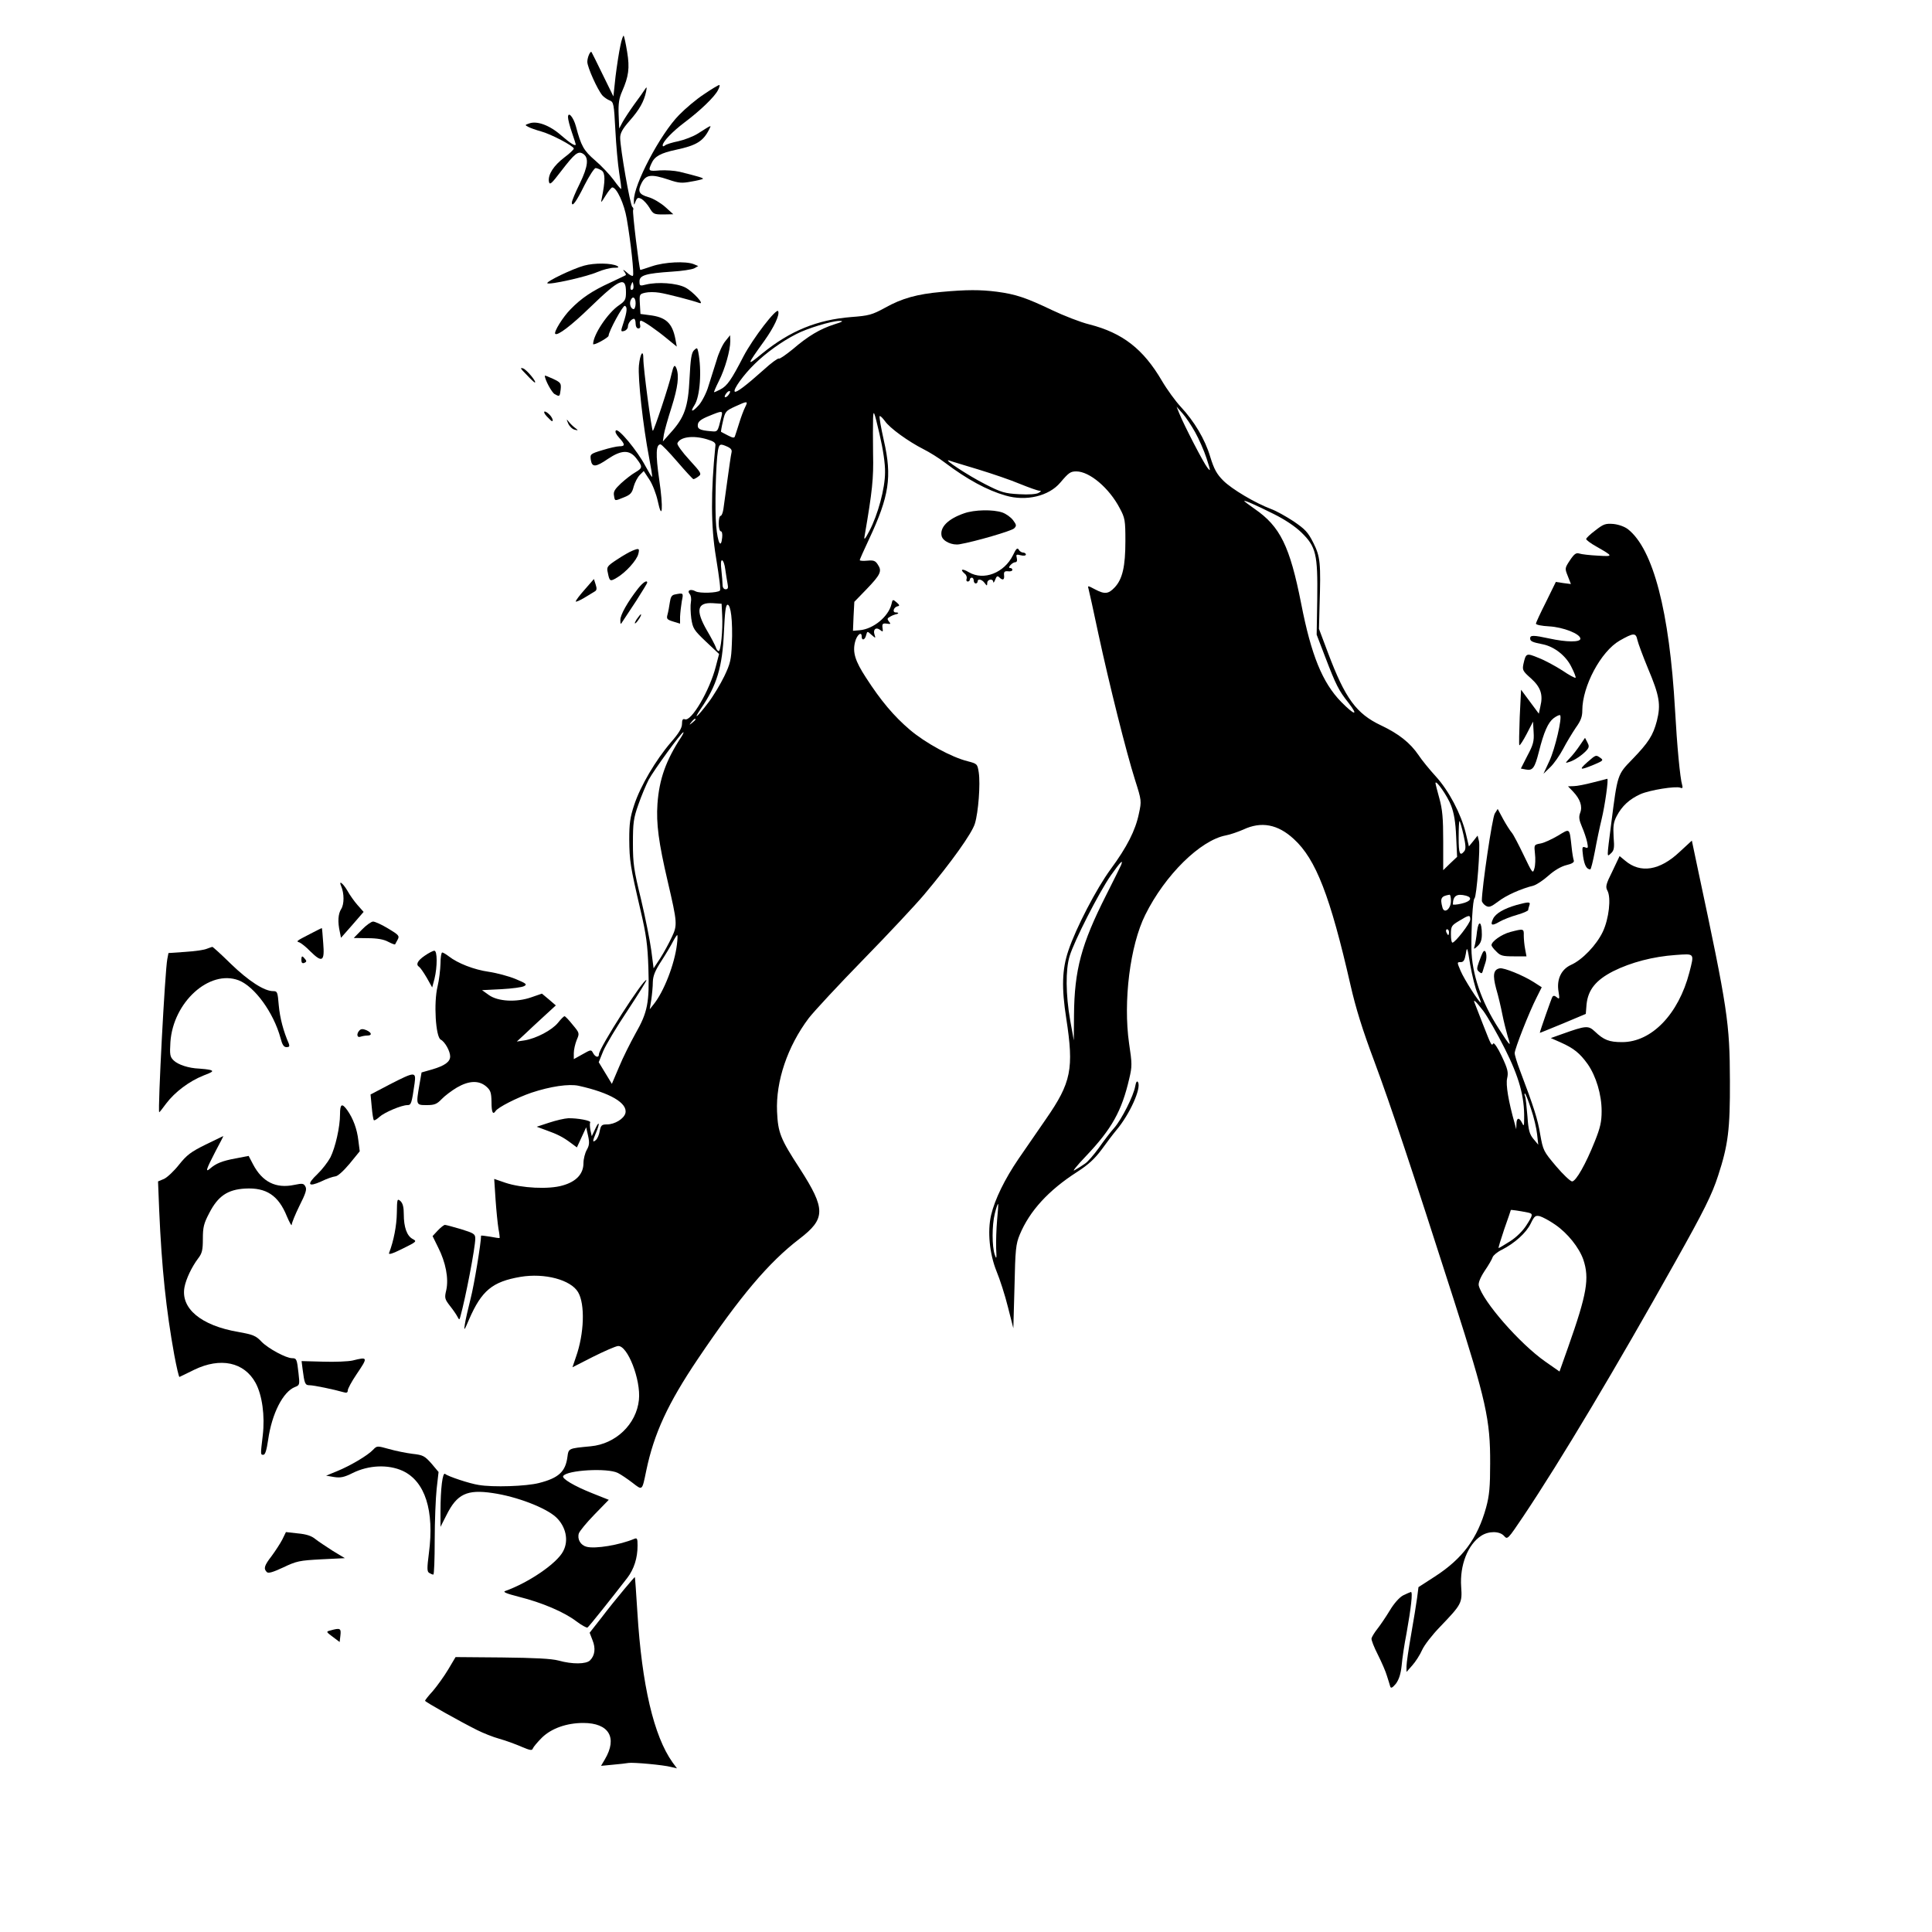 <?xml version="1.0" standalone="no"?>
<!DOCTYPE svg PUBLIC "-//W3C//DTD SVG 20010904//EN"
 "http://www.w3.org/TR/2001/REC-SVG-20010904/DTD/svg10.dtd">
<svg version="1.0" xmlns="http://www.w3.org/2000/svg"
 width="1000pt" height="1000pt" viewBox="0 0 1000 1000"
 preserveAspectRatio="xMidYMid meet">
<g transform="translate(0,1000) scale(0.1,-0.1)"
fill="#000000" stroke="none">
<path d="M3211 9763 c-7 -31 -18 -103 -25 -159 l-11 -103 -55 112 c-30 62 -56
114 -58 117 -6 9 -22 -26 -22 -50 0 -28 53 -145 78 -174 9 -10 27 -22 38 -26
20 -8 22 -18 29 -152 4 -79 13 -179 20 -223 7 -44 12 -81 10 -83 -1 -2 -19 19
-39 47 -20 27 -63 73 -96 101 -59 51 -72 74 -99 176 -13 48 -41 80 -41 47 0
-11 9 -46 20 -78 11 -32 20 -60 20 -62 0 -12 -27 4 -75 46 -60 53 -126 77
-166 62 -23 -8 -23 -8 -4 -18 11 -6 40 -16 65 -23 50 -13 170 -76 170 -89 0
-5 -22 -26 -49 -46 -55 -42 -85 -88 -80 -124 4 -21 12 -14 64 54 70 91 87 105
113 89 31 -20 26 -65 -17 -154 -23 -46 -41 -90 -41 -98 0 -27 22 2 65 89 25
49 51 89 58 89 7 0 21 -6 32 -13 18 -14 18 -53 0 -142 -6 -28 -5 -27 20 13 14
23 30 42 34 42 23 0 62 -85 75 -162 21 -121 39 -288 32 -295 -3 -4 -18 4 -33
18 -15 13 -21 16 -14 6 8 -9 12 -19 10 -21 -2 -2 -39 -19 -81 -39 -92 -42
-149 -80 -205 -138 -39 -39 -88 -118 -79 -127 12 -11 82 42 180 137 154 149
186 163 186 79 0 -38 -4 -46 -36 -68 -58 -39 -134 -153 -134 -201 0 -4 18 2
40 14 22 12 40 25 40 29 0 22 74 158 84 155 14 -5 12 -29 -7 -88 -15 -45 -15
-47 4 -42 10 3 19 13 19 22 0 18 18 41 32 41 4 0 8 -11 8 -25 0 -15 6 -25 14
-25 9 0 12 7 9 20 -3 11 -1 20 4 20 12 0 79 -46 137 -94 l49 -40 -7 38 c-16
84 -49 115 -136 125 l-45 6 -3 52 c-3 50 -2 51 28 58 17 4 49 4 73 0 40 -6
174 -41 206 -53 33 -12 -32 59 -72 80 -45 23 -143 30 -204 15 -31 -8 -33 -7
-33 17 0 31 33 41 168 50 51 3 103 11 115 17 l21 12 -24 10 c-41 16 -150 11
-215 -11 -33 -11 -60 -20 -61 -19 -6 10 -42 303 -37 310 3 5 1 12 -4 16 -11 6
-63 305 -63 358 0 24 12 46 49 88 51 58 74 99 85 150 5 26 4 28 -7 11 -6 -10
-31 -45 -54 -76 -23 -32 -50 -73 -60 -91 l-18 -34 -3 73 c-2 56 2 83 18 119
34 78 40 120 26 205 -7 43 -15 80 -18 83 -2 3 -11 -20 -17 -52z m65 -1260
c-11 -11 -17 4 -9 23 7 18 8 18 11 1 2 -10 1 -21 -2 -24z m14 -73 c0 -16 -5
-30 -10 -30 -14 0 -24 26 -16 45 10 26 26 16 26 -15z"/>
<path d="M3645 9513 c-39 -25 -97 -74 -130 -108 -97 -98 -236 -362 -234 -443
0 -26 0 -27 9 -4 8 20 13 21 31 12 11 -7 30 -27 41 -46 19 -32 23 -34 71 -34
l52 1 -42 38 c-24 21 -62 44 -88 51 -48 14 -56 30 -34 73 23 44 50 47 140 17
52 -18 69 -19 116 -10 31 5 58 12 61 14 4 5 -21 12 -121 37 -26 6 -72 9 -102
7 -59 -5 -61 -3 -43 36 16 37 48 54 128 71 103 22 139 43 170 104 13 26 17 27
-59 -21 -24 -15 -69 -32 -100 -39 -31 -6 -62 -16 -68 -21 -9 -7 -13 -7 -13 0
0 18 50 71 114 119 81 61 154 131 172 166 8 15 11 27 7 27 -5 0 -40 -21 -78
-47z"/>
<path d="M3023 8625 c-59 -16 -198 -83 -190 -91 9 -10 205 34 259 58 28 12 67
22 85 22 24 0 29 2 18 9 -29 16 -119 17 -172 2z"/>
<path d="M4873 8489 c-125 -11 -205 -33 -292 -82 -68 -37 -84 -41 -175 -48
-176 -14 -316 -71 -460 -188 -84 -69 -84 -66 11 66 49 69 79 132 71 152 -7 21
-131 -140 -180 -234 -62 -120 -84 -153 -120 -171 -15 -8 -29 -14 -32 -14 -2 0
9 26 25 58 32 63 59 159 59 207 l-1 30 -24 -30 c-14 -16 -35 -61 -46 -100 -12
-38 -31 -99 -42 -133 -10 -35 -33 -79 -49 -98 -34 -38 -48 -39 -24 -2 30 45
39 182 20 277 -5 22 -6 23 -22 8 -13 -13 -18 -45 -23 -146 -7 -148 -26 -202
-99 -282 l-39 -44 5 35 c3 19 21 83 40 142 33 105 40 163 25 202 -9 22 -15 14
-25 -29 -10 -51 -91 -295 -97 -295 -6 0 -50 328 -49 373 0 53 -17 26 -23 -35
-6 -67 21 -312 53 -478 10 -52 17 -96 15 -98 -2 -2 -17 24 -35 57 -42 79 -139
196 -152 183 -6 -6 0 -19 16 -37 32 -35 33 -45 2 -45 -13 0 -53 -9 -88 -20
-63 -19 -64 -21 -60 -50 6 -40 25 -39 89 5 70 47 112 48 147 2 33 -43 33 -49
-6 -72 -18 -10 -51 -36 -74 -57 -32 -30 -40 -43 -36 -63 5 -30 2 -29 52 -9 33
13 42 23 50 56 6 21 20 48 32 60 l20 20 29 -44 c16 -24 35 -73 43 -109 24
-113 30 -39 8 109 -19 131 -17 182 7 182 5 0 44 -40 87 -90 42 -49 80 -90 83
-90 4 0 16 6 26 14 18 13 15 18 -47 86 -37 40 -64 78 -62 85 13 34 82 43 154
21 34 -10 45 -18 43 -32 -24 -239 -24 -418 3 -579 18 -112 25 -168 20 -172
-12 -12 -104 -15 -125 -4 -27 15 -47 5 -31 -14 7 -8 9 -27 6 -42 -3 -15 -2
-53 2 -84 8 -52 13 -60 76 -120 l68 -64 -17 -65 c-32 -125 -127 -286 -160
-273 -11 4 -15 -3 -15 -24 0 -21 -16 -48 -58 -96 -78 -91 -157 -225 -189 -322
-22 -66 -26 -98 -26 -180 1 -110 5 -138 58 -365 30 -128 37 -180 41 -299 6
-180 -4 -231 -67 -341 -26 -47 -65 -124 -85 -173 l-37 -87 -34 56 -34 56 23
57 c13 31 69 125 126 210 56 85 100 156 98 158 -12 13 -246 -352 -246 -384 0
-19 -18 -16 -30 6 -10 19 -11 19 -55 -6 l-45 -25 0 31 c0 18 7 48 15 68 15 35
15 36 -21 79 -19 24 -38 44 -42 44 -4 0 -19 -15 -34 -34 -31 -38 -112 -81
-173 -91 l-40 -6 40 37 c22 21 67 63 101 94 l61 56 -36 31 -36 30 -55 -19
c-77 -27 -173 -22 -220 12 l-35 25 100 5 c55 3 108 10 118 16 17 9 10 14 -45
37 -34 14 -97 31 -138 37 -77 11 -161 44 -207 80 -14 11 -30 20 -34 20 -5 0
-9 -26 -9 -57 -1 -32 -7 -85 -15 -118 -21 -85 -10 -262 16 -276 22 -11 49 -60
49 -87 0 -28 -28 -48 -92 -67 l-56 -16 -11 -63 c-18 -105 -18 -106 37 -106 41
0 53 5 78 31 16 17 52 44 79 60 62 36 113 38 151 6 23 -20 27 -31 28 -80 0
-54 7 -69 21 -48 11 19 112 70 185 95 99 33 195 47 245 36 163 -36 255 -90
242 -142 -8 -29 -55 -58 -96 -58 -26 0 -31 -4 -37 -35 -3 -19 -12 -39 -20 -46
-18 -15 -18 -7 1 38 21 50 17 66 -4 20 l-18 -38 -7 31 c-3 18 -4 36 -1 40 6
10 -66 23 -114 22 -19 -1 -63 -11 -99 -23 l-64 -21 49 -18 c59 -21 88 -36 128
-66 l31 -23 24 52 24 52 10 -44 c8 -36 6 -50 -7 -73 -9 -16 -17 -47 -17 -68 0
-56 -37 -96 -108 -116 -71 -21 -212 -14 -296 14 l-58 20 7 -107 c4 -58 11
-126 15 -151 5 -25 7 -46 6 -48 -2 -1 -24 2 -49 7 -26 4 -47 7 -47 5 0 -37
-36 -256 -54 -325 -13 -52 -27 -112 -30 -134 -6 -36 -3 -33 22 26 65 149 120
195 266 220 125 21 260 -15 298 -79 37 -62 32 -215 -11 -336 l-18 -53 106 54
c58 29 117 55 130 56 49 4 119 -175 108 -279 -13 -125 -119 -228 -250 -240
-115 -11 -114 -10 -120 -55 -10 -76 -45 -109 -147 -135 -66 -17 -238 -23 -313
-10 -46 7 -158 44 -173 57 -13 11 -24 -75 -24 -194 l0 -80 31 61 c54 109 106
134 239 114 125 -18 275 -76 328 -125 51 -48 67 -120 37 -176 -32 -63 -179
-163 -300 -206 -14 -5 5 -13 71 -30 120 -30 234 -79 296 -126 28 -21 55 -36
59 -33 7 4 124 151 206 257 35 46 53 103 53 167 0 36 -2 41 -17 35 -76 -32
-202 -53 -247 -41 -31 8 -49 39 -40 69 4 12 40 56 81 98 l74 76 -83 33 c-96
38 -161 77 -153 90 19 31 230 43 283 16 16 -8 50 -31 76 -51 52 -40 49 -43 71
63 40 192 112 348 267 578 219 325 367 500 525 621 137 105 138 154 3 364
-101 155 -113 186 -118 295 -7 157 54 338 164 484 27 35 155 173 284 305 129
132 270 283 313 334 142 169 248 318 263 368 18 59 29 204 20 265 -7 44 -8 45
-58 58 -84 21 -219 95 -299 163 -82 70 -149 149 -227 270 -56 86 -70 131 -56
185 9 36 34 56 34 28 0 -24 17 -19 23 6 6 22 6 22 28 2 22 -19 22 -19 15 3 -8
26 9 39 30 22 14 -11 15 -10 12 11 -3 21 1 25 22 22 21 -3 22 -2 11 11 -10 13
-9 17 6 25 10 6 23 11 28 12 18 3 19 10 2 10 -20 0 -12 27 9 32 12 2 10 7 -5
20 -20 17 -21 17 -27 -10 -16 -64 -94 -128 -164 -134 l-35 -3 3 75 4 75 63 65
c73 76 81 94 59 127 -13 21 -22 24 -55 21 -21 -2 -39 -1 -39 3 0 3 22 53 49
110 103 220 119 321 76 508 -15 67 -25 124 -22 127 3 3 15 -9 27 -25 25 -37
123 -107 200 -146 30 -15 80 -46 110 -69 115 -87 220 -144 315 -171 106 -31
224 -3 283 67 44 52 53 58 83 58 69 0 171 -87 225 -191 27 -50 29 -63 29 -169
0 -132 -15 -197 -55 -240 -33 -35 -52 -37 -103 -10 -36 19 -38 20 -33 3 3 -10
26 -115 51 -233 57 -264 144 -612 190 -757 34 -107 34 -109 20 -174 -18 -87
-61 -172 -147 -289 -72 -98 -179 -303 -218 -420 -33 -97 -36 -192 -11 -352 40
-260 26 -331 -105 -520 -43 -62 -107 -155 -142 -206 -71 -104 -123 -210 -142
-291 -20 -85 -8 -202 28 -291 17 -41 44 -124 59 -185 l28 -110 6 215 c4 192 7
221 27 269 51 123 149 230 297 325 59 38 91 68 127 116 26 36 60 81 76 100 70
83 131 219 112 249 -5 8 -10 1 -14 -21 -9 -51 -70 -171 -108 -215 -19 -21 -55
-68 -80 -104 -26 -36 -58 -73 -72 -82 -14 -10 -38 -25 -54 -34 -15 -10 11 23
58 72 135 142 186 234 225 402 15 63 15 77 -1 183 -31 217 5 507 84 665 102
206 285 386 417 411 22 4 62 18 90 30 93 44 179 28 262 -49 114 -104 188 -295
293 -755 27 -119 62 -232 124 -397 85 -229 191 -547 410 -1230 168 -525 190
-624 189 -850 0 -120 -4 -166 -21 -228 -44 -159 -121 -264 -265 -357 l-85 -55
-7 -55 c-4 -30 -18 -116 -31 -190 -13 -74 -24 -148 -24 -165 l0 -29 30 34 c17
19 40 55 51 80 11 25 53 79 93 120 111 116 115 122 109 207 -8 110 34 219 104
264 38 25 95 25 118 -1 18 -20 19 -18 100 102 196 293 478 766 787 1318 147
262 189 346 221 445 52 159 62 240 61 490 -1 301 -11 370 -165 1092 l-32 152
-64 -59 c-102 -96 -202 -112 -281 -45 l-29 24 -37 -78 c-34 -68 -37 -81 -26
-101 20 -37 8 -145 -24 -213 -33 -69 -106 -145 -164 -171 -51 -23 -76 -75 -65
-139 6 -37 5 -41 -9 -29 -11 9 -18 10 -23 2 -5 -8 -65 -179 -65 -186 0 -1 53
21 119 48 l119 50 4 50 c8 75 48 125 138 171 92 46 207 76 323 84 100 7 97 11
71 -91 -56 -215 -195 -360 -348 -360 -67 0 -95 11 -141 55 -34 32 -46 31 -169
-13 l-59 -21 52 -23 c67 -30 98 -55 139 -112 43 -62 72 -157 72 -243 0 -55 -7
-86 -35 -156 -47 -118 -98 -208 -118 -208 -8 0 -46 35 -83 79 -65 77 -67 81
-82 165 -13 78 -31 136 -106 334 -14 37 -26 76 -26 86 0 22 75 213 114 289
l26 52 -42 27 c-55 35 -154 75 -175 71 -33 -6 -38 -34 -19 -105 11 -37 25 -97
32 -133 7 -36 20 -87 28 -115 19 -58 15 -54 -46 40 -91 140 -140 285 -142 415
-1 113 7 254 16 260 11 8 31 267 23 297 l-7 28 -22 -28 -23 -28 -16 68 c-25
101 -87 219 -155 294 -32 35 -73 85 -90 111 -43 63 -102 110 -193 153 -129 61
-186 139 -275 375 l-47 125 3 120 c7 221 4 253 -32 325 -28 56 -43 71 -103
112 -38 25 -90 54 -115 63 -85 32 -205 104 -248 147 -34 34 -48 59 -68 124
-27 91 -83 184 -153 259 -26 28 -70 88 -97 134 -96 164 -203 248 -376 292 -45
11 -132 45 -193 74 -134 64 -187 82 -285 95 -86 11 -157 11 -287 -1z m-555
-168 c-74 -24 -135 -60 -214 -128 -36 -29 -68 -52 -73 -49 -4 3 -40 -23 -78
-58 -92 -82 -142 -120 -150 -113 -10 10 46 88 104 144 57 56 140 116 213 153
56 30 185 69 225 69 23 0 18 -4 -27 -18z m-548 -366 c-7 -9 -15 -13 -18 -10
-3 2 1 11 8 20 7 9 15 13 18 10 3 -2 -1 -11 -8 -20z m87 -62 c-8 -16 -22 -53
-31 -83 -10 -30 -19 -61 -22 -68 -3 -10 -11 -9 -36 4 -18 9 -34 18 -36 19 -1
1 3 26 10 55 11 50 15 54 63 76 65 30 68 29 52 -3z m2329 -130 c19 -34 46 -95
59 -135 22 -68 22 -71 4 -48 -20 25 -119 216 -145 280 l-14 35 31 -35 c17 -19
46 -63 65 -97z m-1605 -208 c0 -83 -37 -219 -81 -303 -23 -44 -29 -50 -25 -27
40 232 47 299 44 425 -1 74 -1 158 0 185 2 46 5 40 33 -80 19 -82 30 -156 29
-200z m-847 288 c-20 -81 -18 -78 -55 -75 -58 5 -70 12 -67 35 2 16 18 28 58
44 70 29 72 28 64 -4z m31 -155 c19 -9 25 -17 21 -32 -3 -12 -12 -75 -21 -141
-9 -66 -19 -135 -21 -152 -3 -18 -9 -33 -14 -33 -6 0 -10 -18 -10 -40 0 -22 5
-40 11 -40 6 0 9 -14 7 -32 -6 -61 -23 -29 -31 59 -8 85 -2 325 9 391 7 35 11
37 49 20z m1299 -118 c72 -22 169 -55 216 -75 47 -19 92 -35 100 -35 11 0 10
-3 -4 -11 -11 -7 -52 -10 -101 -7 -74 4 -92 9 -176 52 -87 44 -227 136 -185
122 10 -4 78 -24 150 -46z m1530 -231 c56 -28 109 -63 142 -95 76 -74 85 -112
82 -345 l-3 -184 44 -115 c56 -146 70 -174 121 -238 54 -70 32 -66 -39 6 -96
99 -154 240 -206 507 -59 299 -109 400 -241 491 -30 21 -54 39 -54 41 0 5 56
-19 154 -68z m-2840 -286 c4 -27 9 -60 12 -75 4 -21 2 -28 -10 -28 -10 0 -16
9 -16 23 0 12 -3 46 -6 75 -4 33 -3 52 3 52 6 0 14 -21 17 -47z m-16 -238 c4
-75 -7 -185 -18 -185 -5 0 -12 9 -15 20 -4 11 -24 50 -46 87 -60 104 -51 146
31 141 l45 -3 3 -60z m47 0 c4 -31 6 -97 3 -148 -3 -81 -8 -102 -39 -167 -20
-41 -57 -103 -83 -137 -56 -74 -82 -96 -39 -32 84 122 112 217 120 397 5 105
9 142 19 142 8 0 15 -21 19 -55z m-185 -539 c0 -2 -8 -10 -17 -17 -16 -13 -17
-12 -4 4 13 16 21 21 21 13z m-74 -91 c-79 -120 -114 -218 -123 -346 -7 -102
6 -200 53 -401 50 -215 51 -226 21 -289 -14 -30 -40 -78 -59 -108 l-35 -53
-12 93 c-7 52 -31 171 -53 264 -37 151 -42 184 -42 290 0 105 3 130 28 200 15
44 40 103 54 130 28 51 169 245 179 245 3 0 -2 -11 -11 -25z m3985 -355 c15
-39 23 -86 26 -160 l5 -105 -36 -34 -36 -35 0 150 c0 119 -4 164 -20 222 -11
39 -20 75 -20 79 1 20 63 -68 81 -117z m64 -151 c12 -54 13 -74 4 -85 -23 -28
-29 -13 -29 71 0 47 2 85 4 85 3 0 12 -32 21 -71z m-1772 -156 c-4 -9 -39 -80
-78 -157 -128 -253 -164 -386 -166 -620 l-1 -131 -19 105 c-23 133 -24 260 -3
330 23 78 153 332 213 418 51 72 66 87 54 55z m1707 -186 c0 -42 -35 -69 -44
-34 -13 48 -7 59 37 66 4 0 7 -14 7 -32z m78 27 c36 -10 25 -30 -23 -41 -25
-6 -45 -7 -45 -4 1 45 20 57 68 45z m22 -124 c0 -18 -77 -118 -92 -119 -5 -1
-8 19 -8 43 0 42 3 46 43 70 51 31 57 32 57 6z m-110 -65 c0 -8 -2 -15 -4 -15
-2 0 -6 7 -10 15 -3 8 -1 15 4 15 6 0 10 -7 10 -15z m-3996 -62 c-12 -103 -68
-247 -122 -313 l-19 -24 8 49 c4 28 8 69 8 92 1 32 11 58 45 110 24 37 51 83
60 101 9 17 19 32 21 32 3 0 2 -21 -1 -47z m4144 -256 c11 -26 19 -47 17 -47
-9 0 -87 122 -105 165 -19 45 -19 45 0 45 15 0 21 9 27 43 6 40 8 37 23 -58
10 -55 26 -122 38 -148z m30 -90 c22 -30 72 -117 111 -195 74 -147 102 -249
100 -361 0 -40 -2 -43 -11 -23 -15 30 -28 28 -29 -5 l-1 -28 -8 30 c-32 113
-47 201 -39 234 7 31 3 48 -28 114 -20 43 -40 72 -44 66 -9 -14 -10 -11 -54
101 -20 52 -39 101 -42 108 -11 25 6 10 45 -41z m246 -505 c15 -43 29 -103 32
-133 l6 -54 -25 30 c-20 24 -26 44 -31 117 -4 49 -9 95 -12 103 -4 8 -4 15 -1
15 3 0 17 -35 31 -78z m-2763 -577 c-4 -44 -6 -109 -5 -145 3 -55 2 -61 -7
-35 -15 44 -15 152 0 213 7 29 15 52 17 50 2 -2 -1 -40 -5 -83z m2747 39 c28
-6 28 -11 -8 -67 -18 -28 -51 -61 -84 -82 -30 -19 -57 -35 -59 -35 -3 0 11 44
29 98 19 53 34 98 34 99 0 2 44 -4 88 -13z m142 -63 c64 -44 123 -118 145
-180 33 -98 19 -178 -78 -453 l-45 -127 -73 51 c-133 93 -324 312 -345 394 -3
13 7 40 30 75 20 29 39 62 42 72 3 9 24 27 47 38 67 34 127 88 150 136 19 39
24 43 47 38 14 -4 50 -23 80 -44z"/>
<path d="M2725 8061 c21 -23 41 -41 43 -41 13 0 -41 66 -60 73 -18 6 -15 0 17
-32z"/>
<path d="M2820 8055 c0 -20 36 -87 51 -95 26 -14 26 -14 31 24 3 32 1 36 -39
55 -24 11 -43 19 -43 16z"/>
<path d="M2830 7845 c13 -14 25 -25 27 -25 9 0 1 20 -13 34 -26 26 -39 18 -14
-9z"/>
<path d="M2941 7808 c6 -14 21 -29 33 -32 20 -5 20 -4 3 9 -10 7 -25 22 -33
32 -13 16 -13 15 -3 -9z"/>
<path d="M4990 7343 c-84 -29 -127 -73 -116 -118 7 -27 55 -49 93 -42 81 14
269 69 282 82 13 13 13 18 -5 42 -12 16 -36 33 -55 40 -48 17 -146 15 -199 -4z"/>
<path d="M8258 7255 c-27 -20 -48 -40 -48 -45 0 -5 24 -23 53 -39 89 -51 89
-52 7 -47 -41 2 -84 7 -96 11 -16 5 -26 -2 -48 -35 -27 -41 -27 -42 -11 -82
l16 -41 -39 5 -39 6 -51 -104 c-29 -57 -52 -107 -52 -112 0 -6 30 -12 68 -14
73 -4 162 -39 162 -64 0 -19 -73 -18 -160 1 -83 18 -100 18 -100 1 0 -15 10
-20 66 -31 59 -12 119 -59 147 -116 15 -29 25 -55 22 -57 -2 -3 -34 14 -69 38
-36 23 -91 53 -123 65 -63 26 -65 25 -78 -33 -6 -30 -3 -36 39 -73 50 -45 64
-84 49 -145 l-8 -38 -46 62 -46 62 -7 -142 c-3 -77 -4 -143 -2 -145 3 -3 20
24 38 58 l33 64 3 -55 c3 -46 -2 -65 -32 -121 l-34 -67 26 -5 c35 -7 46 8 67
91 26 104 48 153 77 175 15 11 30 18 33 15 12 -11 -26 -174 -55 -236 l-31 -67
35 34 c19 18 49 61 67 95 17 33 47 82 65 109 26 36 34 57 34 90 0 125 96 305
193 361 72 41 84 42 92 4 4 -18 29 -85 55 -148 60 -142 67 -187 46 -271 -20
-76 -43 -112 -129 -201 -75 -77 -75 -76 -107 -328 -24 -188 -24 -177 -1 -156
15 14 18 27 13 84 -3 55 -1 76 16 108 27 52 66 88 124 114 49 21 180 42 205
33 11 -5 14 -1 10 13 -11 35 -27 207 -37 389 -29 511 -113 833 -244 936 -17
13 -47 24 -75 27 -41 3 -51 0 -93 -33z"/>
<path d="M5243 7126 c-45 -91 -151 -133 -228 -88 -35 21 -49 16 -21 -8 8 -6
12 -18 9 -26 -3 -8 0 -14 6 -14 6 0 11 5 11 10 0 6 5 10 10 10 6 0 10 -7 10
-15 0 -8 5 -15 10 -15 6 0 10 5 10 10 0 16 22 12 36 -7 13 -17 13 -17 14 0 0
19 30 24 31 5 0 -7 5 -2 10 11 7 19 12 22 21 13 18 -18 28 -14 25 11 -2 17 3
22 21 20 12 -2 22 2 22 7 0 6 -5 10 -11 10 -8 0 -8 5 1 15 7 8 18 15 25 15 8
0 11 8 8 21 -5 19 -3 21 20 15 16 -4 27 -2 27 4 0 5 -7 10 -15 10 -7 0 -18 7
-22 15 -7 12 -14 5 -30 -29z"/>
<path d="M3272 7149 c-13 -5 -48 -25 -78 -45 -52 -34 -55 -39 -48 -68 9 -46
12 -47 47 -26 46 27 103 90 111 123 7 29 4 31 -32 16z"/>
<path d="M3027 6949 c-26 -29 -47 -57 -47 -62 0 -4 19 4 43 18 23 14 48 29 56
34 10 6 11 15 4 36 l-9 28 -47 -54z"/>
<path d="M3302 6953 c-54 -69 -92 -137 -91 -162 0 -24 1 -25 12 -7 7 10 38 58
70 106 31 49 57 91 57 94 0 16 -22 2 -48 -31z"/>
<path d="M3493 6923 c-16 -3 -22 -13 -26 -41 -3 -20 -8 -49 -12 -63 -6 -22 -3
-26 29 -36 l36 -11 0 36 c1 21 5 56 9 80 9 44 9 44 -36 35z"/>
<path d="M3295 6794 c-9 -15 -12 -23 -6 -20 11 7 35 46 28 46 -3 0 -12 -12
-22 -26z"/>
<path d="M8178 6143 c-14 -21 -37 -51 -52 -66 -26 -28 -26 -28 -4 -21 27 8 67
35 90 60 14 16 14 23 4 42 l-12 23 -26 -38z"/>
<path d="M8216 6055 c-46 -41 -39 -43 34 -13 47 20 51 23 34 35 -24 17 -23 17
-68 -22z"/>
<path d="M8245 5950 c-38 -10 -83 -19 -99 -19 l-30 -1 26 -27 c37 -39 50 -77
37 -110 -8 -21 -6 -37 9 -72 11 -25 23 -61 27 -80 6 -30 5 -33 -10 -27 -16 6
-17 1 -11 -46 7 -47 18 -67 37 -68 4 0 14 42 24 93 9 50 25 126 35 167 17 70
37 211 29 209 -2 -1 -35 -9 -74 -19z"/>
<path d="M7737 5789 c-13 -19 -67 -386 -67 -451 0 -7 9 -19 20 -26 17 -10 26
-7 65 22 41 32 118 66 182 82 15 4 50 27 77 51 30 27 65 48 93 55 30 7 42 15
39 24 -3 8 -8 37 -11 66 -12 106 -7 101 -72 62 -31 -18 -71 -37 -90 -40 -33
-6 -33 -7 -28 -53 3 -25 2 -59 -3 -76 -8 -29 -10 -26 -56 70 -26 54 -53 106
-61 115 -8 9 -28 40 -44 69 l-29 54 -15 -24z"/>
<path d="M1766 5413 c16 -38 16 -93 0 -118 -16 -25 -19 -66 -7 -119 l6 -30 59
67 58 67 -31 35 c-17 19 -41 53 -53 75 -23 39 -47 57 -32 23z"/>
<path d="M7850 5316 c-66 -19 -109 -44 -122 -72 -16 -34 -6 -38 33 -15 19 11
60 27 92 36 31 9 57 20 57 25 0 5 3 15 6 24 7 19 -3 19 -66 2z"/>
<path d="M1873 5188 l-42 -43 72 -1 c48 0 83 -6 105 -18 19 -10 35 -16 37 -14
1 2 7 13 13 24 11 20 6 25 -49 58 -33 20 -68 36 -78 36 -9 0 -36 -19 -58 -42z"/>
<path d="M7645 5179 c-3 -30 -9 -63 -12 -74 -6 -20 -5 -20 16 -1 15 14 21 31
21 60 0 67 -17 77 -25 15z"/>
<path d="M1605 5166 c-74 -38 -73 -38 -55 -44 8 -3 34 -23 56 -46 62 -61 75
-53 67 42 -3 42 -6 78 -7 78 -1 1 -28 -13 -61 -30z"/>
<path d="M7817 5176 c-45 -12 -97 -49 -97 -68 0 -5 11 -20 25 -33 21 -22 33
-25 90 -25 l66 0 -7 38 c-4 20 -7 52 -7 70 1 36 -1 36 -70 18z"/>
<path d="M1070 5089 c-14 -6 -64 -13 -112 -16 l-86 -6 -6 -31 c-12 -58 -50
-783 -42 -793 1 -1 17 19 36 45 45 60 120 116 193 145 49 19 54 23 35 29 -13
3 -39 6 -58 7 -53 2 -109 20 -132 43 -18 18 -20 29 -16 94 14 207 202 377 353
320 83 -32 181 -167 217 -299 9 -35 17 -47 31 -47 14 0 17 4 12 18 -28 64 -46
132 -52 197 -6 71 -7 75 -30 75 -45 0 -126 52 -218 141 -50 49 -94 89 -96 88
-2 0 -15 -5 -29 -10z"/>
<path d="M2198 5053 c-38 -26 -47 -46 -28 -58 6 -4 23 -29 39 -56 l28 -50 12
45 c15 62 15 146 -1 145 -7 0 -30 -12 -50 -26z"/>
<path d="M7676 5072 c-4 -6 -13 -29 -21 -51 -12 -34 -12 -41 1 -51 11 -10 15
-9 18 1 2 8 9 29 15 48 11 33 1 75 -13 53z"/>
<path d="M1560 5030 c0 -13 5 -18 15 -14 12 5 13 10 4 20 -15 19 -19 18 -19
-6z"/>
<path d="M1861 4667 c-17 -17 -14 -40 5 -33 9 3 24 6 35 6 26 0 24 15 -5 28
-17 7 -27 7 -35 -1z"/>
<path d="M2019 4388 l-101 -53 6 -64 c3 -35 8 -66 11 -69 3 -3 16 5 29 17 25
23 114 61 145 61 19 0 22 8 37 113 8 61 2 61 -127 -5z"/>
<path d="M1760 4233 c0 -66 -24 -172 -50 -224 -13 -24 -43 -63 -67 -86 -57
-54 -49 -69 20 -38 28 14 61 25 72 26 12 0 42 27 74 65 l53 65 -7 55 c-7 61
-27 114 -57 157 -28 39 -38 34 -38 -20z"/>
<path d="M1065 4076 c-77 -38 -98 -54 -138 -104 -26 -33 -61 -66 -78 -74 l-31
-13 6 -150 c13 -300 36 -516 78 -748 12 -64 24 -116 27 -114 3 1 37 18 76 37
136 66 259 40 318 -68 34 -63 49 -170 37 -272 -12 -100 -12 -100 3 -100 10 0
17 25 25 78 19 135 77 249 139 273 24 9 25 12 18 72 -8 72 -10 77 -33 77 -32
0 -125 51 -158 85 -29 31 -43 37 -121 51 -193 33 -299 122 -278 232 8 42 37
104 71 149 20 26 24 43 24 101 0 60 5 80 33 133 45 88 95 122 186 127 109 6
172 -35 216 -144 14 -33 25 -52 25 -43 0 9 18 53 40 98 32 63 39 85 31 99 -9
17 -15 18 -58 9 -95 -20 -165 15 -213 106 l-23 44 -68 -13 c-70 -13 -101 -26
-131 -52 -27 -23 -21 -5 26 86 24 45 43 82 42 82 0 0 -42 -20 -91 -44z"/>
<path d="M2054 3722 c-1 -66 -16 -144 -40 -207 -5 -11 16 -5 70 22 73 36 75
38 52 50 -30 16 -46 61 -46 128 0 37 -5 56 -17 68 -17 15 -18 11 -19 -61z"/>
<path d="M2266 3631 l-27 -29 29 -59 c39 -77 55 -160 42 -220 -10 -41 -8 -47
18 -81 16 -20 34 -46 39 -56 10 -19 11 -19 16 0 27 97 77 357 77 403 0 24 -7
28 -74 49 -41 12 -78 22 -83 22 -5 0 -22 -13 -37 -29z"/>
<path d="M1825 2958 c-22 -5 -91 -8 -152 -6 l-112 3 5 -40 c10 -78 13 -85 37
-85 21 0 127 -22 175 -36 16 -5 22 -2 22 9 0 9 20 46 45 83 61 90 60 92 -20
72z"/>
<path d="M1931 2496 c-27 -29 -118 -83 -187 -111 l-56 -23 41 -7 c33 -5 51 -2
97 21 83 41 183 45 258 11 116 -54 165 -205 136 -426 -10 -78 -10 -95 1 -102
8 -5 17 -9 22 -9 4 0 7 80 7 178 0 97 5 217 10 265 l10 88 -37 44 c-35 39 -43
44 -98 50 -32 4 -87 15 -122 25 -61 17 -62 17 -82 -4z"/>
<path d="M1461 2031 c-11 -21 -36 -59 -55 -85 -38 -49 -43 -65 -25 -83 8 -8
31 -1 85 24 69 33 84 36 197 42 l122 6 -63 38 c-34 22 -75 49 -90 61 -19 16
-46 25 -89 29 l-63 7 -19 -39z"/>
<path d="M3230 1773 c-30 -36 -83 -101 -116 -145 l-62 -79 15 -39 c17 -42 12
-79 -13 -104 -20 -20 -91 -21 -163 -1 -38 10 -122 14 -293 16 l-240 2 -38 -64
c-21 -35 -57 -85 -79 -111 -23 -25 -41 -48 -41 -51 0 -6 180 -107 270 -152 30
-15 82 -36 115 -45 33 -9 84 -28 114 -41 45 -19 55 -21 59 -9 3 8 24 33 47 56
49 48 128 76 214 76 133 0 178 -76 112 -188 l-20 -34 62 6 c34 3 70 7 80 9 22
4 181 -10 221 -21 l30 -7 -23 31 c-97 136 -159 401 -182 778 -6 98 -12 180
-13 181 -1 1 -26 -28 -56 -64z"/>
<path d="M7262 1742 c-20 -11 -47 -42 -68 -77 -20 -33 -49 -76 -64 -95 -16
-20 -29 -42 -31 -50 -2 -8 13 -46 33 -85 19 -38 41 -88 47 -110 7 -22 15 -47
17 -55 4 -10 11 -6 29 15 16 22 25 49 30 95 3 36 14 110 25 165 24 135 33 215
23 215 -4 -1 -23 -9 -41 -18z"/>
<path d="M1711 1561 c-24 -6 -24 -7 11 -33 l36 -27 4 34 c4 37 -1 40 -51 26z"/>
</g>
</svg>
